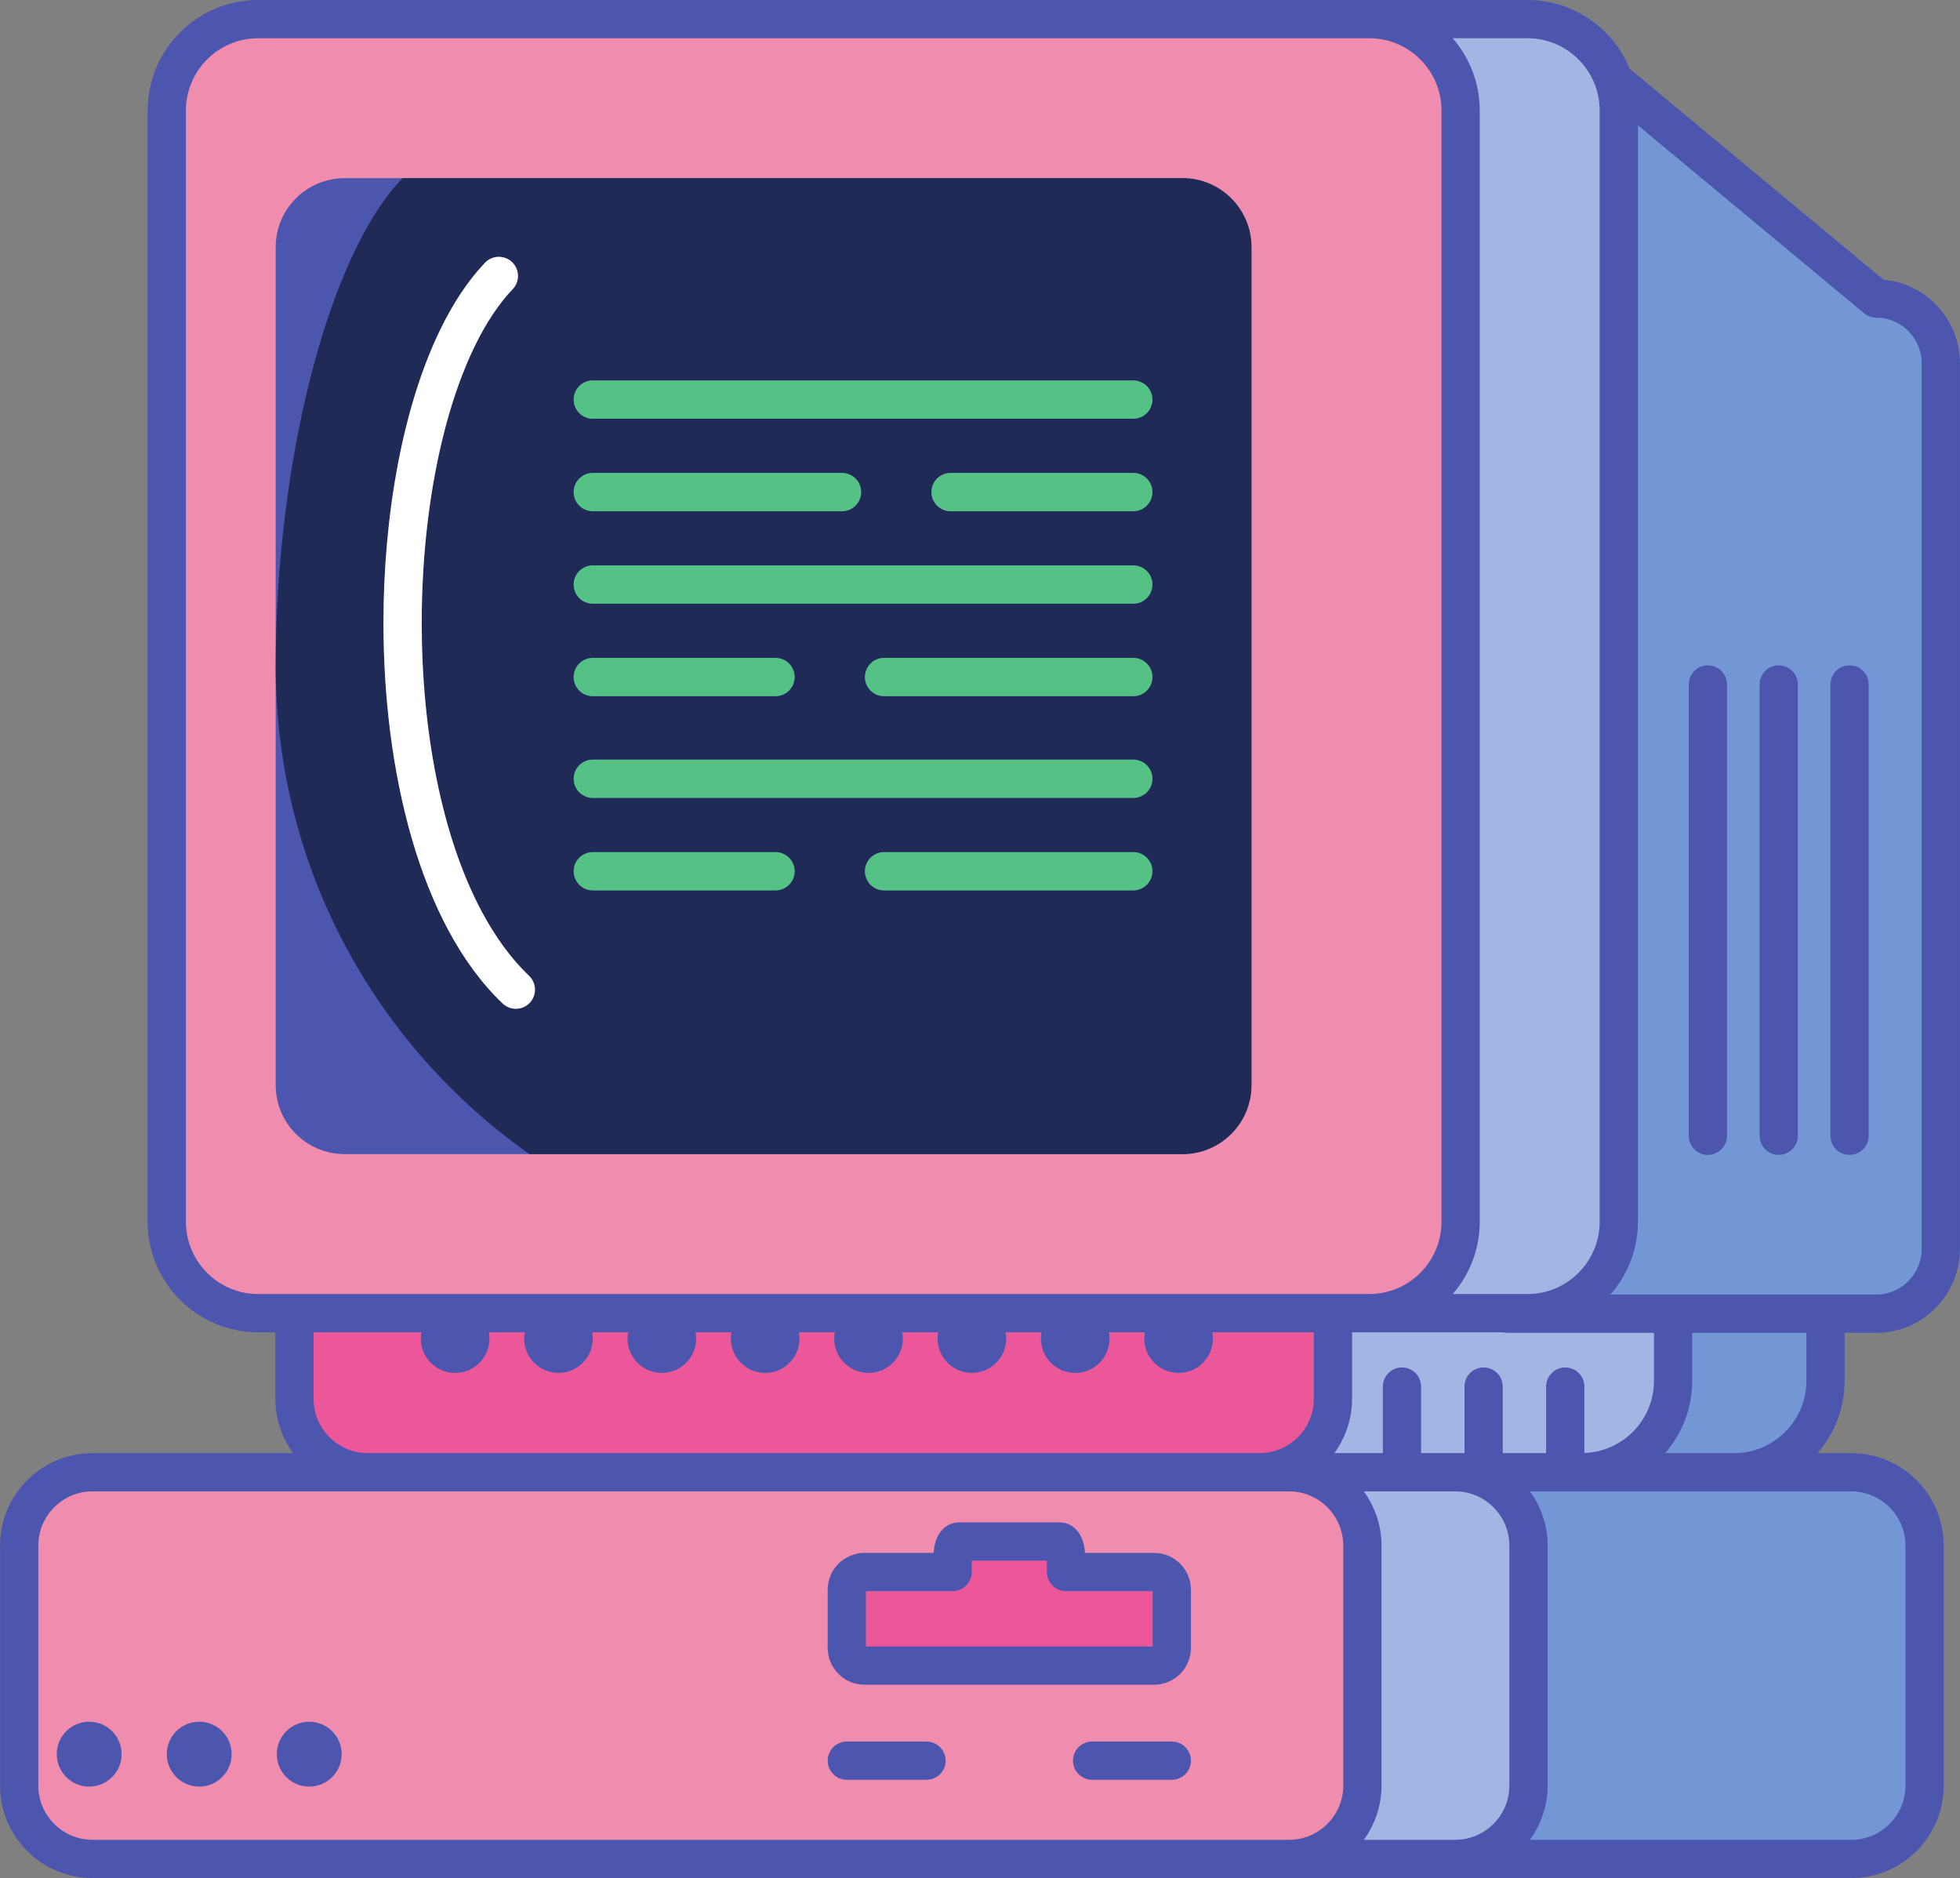 <?xml version="1.0" encoding="UTF-8"?><svg xmlns="http://www.w3.org/2000/svg" xmlns:xlink="http://www.w3.org/1999/xlink" height="1469.4" preserveAspectRatio="xMidYMid meet" version="1.0" viewBox="293.8 326.0 1533.7 1469.4" width="1533.7" zoomAndPan="magnify"><rect x="293.8" y="326.0" width="1533.7" height="1469.4" fill="#808080" stroke="none"/><g><g id="change1_1"><path d="M 1737.215 1368.77 L 1761.938 1368.77 C 1780.02 1368.781 1796.523 1361.328 1808.32 1349.41 C 1820.148 1337.52 1827.492 1320.961 1827.48 1302.828 L 1827.48 610.508 C 1827.492 592.379 1820.148 575.82 1808.32 563.914 C 1797.793 553.285 1783.508 546.254 1767.699 544.852 L 1569.008 379.773 C 1564.625 369.031 1558.176 359.355 1550.129 351.32 C 1534.52 335.688 1512.805 325.969 1488.945 325.98 L 495.863 325.98 C 472.02 325.969 450.289 335.688 434.68 351.32 C 419.047 366.938 409.328 388.664 409.336 412.512 L 409.336 1281.82 C 409.328 1305.66 419.047 1327.391 434.68 1343 C 450.289 1358.641 472.02 1368.359 495.863 1368.348 L 509.262 1368.348 L 509.262 1420.398 C 509.258 1436.238 514.445 1450.93 523.113 1462.871 L 366.246 1462.871 C 346.301 1462.859 328.105 1470.988 315.047 1484.07 C 301.969 1497.129 293.836 1515.32 293.84 1535.27 L 293.84 1722.941 C 293.836 1742.879 301.969 1761.078 315.047 1774.129 C 328.105 1787.211 346.301 1795.352 366.246 1795.34 L 1742.34 1795.34 C 1762.297 1795.352 1780.48 1787.211 1793.543 1774.129 C 1806.625 1761.07 1814.766 1742.879 1814.754 1722.941 L 1814.754 1535.27 C 1814.766 1515.32 1806.625 1497.129 1793.543 1484.07 C 1780.48 1470.988 1762.297 1462.859 1742.34 1462.871 L 1716.035 1462.871 C 1729.176 1447.711 1737.215 1427.891 1737.215 1406.27 L 1737.215 1368.77" fill="#4d56af"/></g><g id="change2_1"><path d="M 1117.379 1566.48 C 1114.578 1563.699 1112.988 1559.84 1112.988 1555.898 L 1112.988 1547 L 1054.18 1547 L 1054.18 1555.898 C 1054.18 1559.84 1052.59 1563.699 1049.801 1566.48 C 1047.012 1569.27 1043.16 1570.871 1039.211 1570.871 L 971.398 1570.871 L 971.398 1614.129 L 1195.77 1614.129 L 1195.77 1570.871 L 1127.961 1570.871 C 1124.02 1570.871 1120.16 1569.27 1117.379 1566.48" fill="#ec5799"/></g><g id="change3_1"><path d="M 1432.41 1492.801 L 1360.988 1492.801 C 1369.648 1504.738 1374.84 1519.43 1374.84 1535.27 L 1374.84 1722.941 C 1374.84 1738.781 1369.648 1753.469 1360.988 1765.41 L 1432.41 1765.41 C 1444.191 1765.398 1454.711 1760.68 1462.441 1752.969 C 1470.148 1745.23 1474.871 1734.711 1474.879 1722.941 L 1474.879 1535.27 C 1474.871 1523.5 1470.148 1512.98 1462.441 1505.238 C 1454.711 1497.531 1444.191 1492.809 1432.41 1492.801" fill="#a3b6e3"/></g><g id="change3_2"><path d="M 1571.449 1446.289 C 1581.719 1436 1588.02 1421.949 1588.031 1406.27 L 1588.031 1368.77 L 1474.25 1368.77 C 1472.48 1368.75 1471.039 1368.578 1469.66 1368.352 L 1351.789 1368.352 L 1351.789 1420.398 C 1351.789 1436.238 1346.602 1450.93 1337.93 1462.871 L 1375.879 1462.871 L 1375.879 1410.801 C 1375.879 1402.539 1382.578 1395.84 1390.84 1395.84 C 1399.109 1395.84 1405.809 1402.539 1405.809 1410.801 L 1405.809 1462.871 L 1439.75 1462.871 L 1439.75 1410.801 C 1439.75 1402.539 1446.461 1395.84 1454.719 1395.84 C 1462.988 1395.84 1469.691 1402.539 1469.691 1410.801 L 1469.691 1462.871 L 1503.629 1462.871 L 1503.629 1410.801 C 1503.629 1402.539 1510.34 1395.84 1518.602 1395.84 C 1526.871 1395.84 1533.57 1402.539 1533.57 1410.801 L 1533.57 1462.762 C 1548.379 1462.199 1561.641 1456.09 1571.449 1446.289" fill="#a3b6e3"/></g><g id="change3_3"><path d="M 1430.543 1338.41 L 1488.953 1338.41 C 1504.621 1338.41 1518.684 1332.109 1528.969 1321.84 C 1539.227 1311.547 1545.535 1297.488 1545.543 1281.82 L 1545.543 412.512 C 1545.535 396.836 1539.227 382.77 1528.969 372.488 C 1518.684 362.227 1504.621 355.922 1488.953 355.91 L 1430.543 355.91 C 1443.676 371.07 1451.715 390.898 1451.703 412.512 L 1451.703 1281.82 C 1451.715 1303.43 1443.676 1323.258 1430.543 1338.41" fill="#a3b6e3"/></g><g id="change4_1"><path d="M 1225.711 1615.199 C 1225.719 1623.129 1222.461 1630.441 1217.262 1635.609 C 1212.09 1640.809 1204.77 1644.078 1196.852 1644.07 L 970.328 1644.07 C 962.402 1644.078 955.09 1640.809 949.914 1635.609 C 944.711 1630.441 941.457 1623.121 941.465 1615.199 L 941.465 1569.801 C 941.457 1561.879 944.715 1554.559 949.914 1549.379 C 955.09 1544.191 962.402 1540.93 970.328 1540.93 L 1024.391 1540.93 C 1024.539 1538.66 1024.789 1536.43 1025.309 1534.27 C 1026.07 1531.27 1027.078 1528.359 1029.262 1525.16 C 1030.738 1523.07 1032.828 1520.648 1036.551 1518.801 C 1038.648 1517.77 1041.309 1517.051 1044.059 1517.059 L 1123.109 1517.059 C 1125.852 1517.051 1128.52 1517.77 1130.621 1518.801 C 1132.73 1519.828 1134.34 1521.109 1135.59 1522.359 C 1138.07 1524.891 1139.328 1527.289 1140.32 1529.57 C 1141.871 1533.32 1142.578 1537.02 1142.809 1540.93 L 1196.852 1540.93 C 1204.77 1540.93 1212.078 1544.191 1217.262 1549.379 C 1222.461 1554.559 1225.719 1561.871 1225.711 1569.801 Z M 1210.738 1718.449 L 1148.391 1718.449 C 1140.121 1718.449 1133.422 1711.75 1133.422 1703.488 C 1133.422 1695.23 1140.121 1688.52 1148.391 1688.52 L 1210.738 1688.52 C 1219 1688.52 1225.699 1695.23 1225.699 1703.488 C 1225.699 1711.75 1219 1718.449 1210.738 1718.449 Z M 1018.781 1718.449 L 956.43 1718.449 C 948.164 1718.449 941.465 1711.75 941.465 1703.488 C 941.465 1695.23 948.164 1688.52 956.43 1688.52 L 1018.781 1688.52 C 1027.051 1688.52 1033.75 1695.23 1033.75 1703.488 C 1033.75 1711.75 1027.051 1718.449 1018.781 1718.449 Z M 535.785 1723.762 C 521.77 1723.762 510.41 1712.398 510.41 1698.391 C 510.41 1684.371 521.77 1673.012 535.785 1673.012 C 549.797 1673.012 561.16 1684.371 561.16 1698.391 C 561.16 1712.398 549.797 1723.762 535.785 1723.762 Z M 449.684 1723.762 C 435.672 1723.762 424.305 1712.398 424.305 1698.391 C 424.305 1684.371 435.672 1673.012 449.684 1673.012 C 463.695 1673.012 475.059 1684.371 475.059 1698.391 C 475.059 1712.398 463.695 1723.762 449.684 1723.762 Z M 363.582 1723.762 C 349.566 1723.762 338.203 1712.398 338.203 1698.391 C 338.203 1684.371 349.566 1673.012 363.582 1673.012 C 377.59 1673.012 388.957 1684.371 388.957 1698.391 C 388.957 1712.398 377.59 1723.762 363.582 1723.762 Z M 1302.441 1492.801 L 366.246 1492.801 C 354.473 1492.809 343.949 1497.531 336.215 1505.238 C 328.508 1512.98 323.781 1523.5 323.777 1535.27 L 323.777 1722.941 C 323.781 1734.711 328.508 1745.23 336.215 1752.969 C 343.949 1760.68 354.469 1765.398 366.246 1765.41 L 1302.441 1765.41 C 1314.211 1765.398 1324.73 1760.68 1332.461 1752.969 C 1340.172 1745.238 1344.898 1734.711 1344.898 1722.941 L 1344.898 1535.27 C 1344.898 1523.5 1340.172 1512.98 1332.461 1505.238 C 1324.73 1497.531 1314.211 1492.809 1302.441 1492.801" fill="#f08cad"/></g><g id="change2_2"><path d="M 619.633 1368.352 L 539.195 1368.352 L 539.195 1420.398 C 539.203 1432.172 543.926 1442.691 551.633 1450.43 C 559.367 1458.141 569.891 1462.859 581.66 1462.871 L 1279.379 1462.871 C 1291.16 1462.859 1301.68 1458.141 1309.41 1450.43 C 1317.121 1442.691 1321.84 1432.172 1321.852 1420.398 L 1321.852 1368.352 L 1242.398 1368.352 C 1242.691 1369.949 1242.891 1371.578 1242.891 1373.27 C 1242.891 1388.102 1230.859 1400.129 1216.039 1400.129 C 1201.199 1400.129 1189.172 1388.102 1189.172 1373.27 C 1189.172 1371.578 1189.371 1369.949 1189.66 1368.352 L 1161.52 1368.352 C 1161.82 1369.949 1162.02 1371.578 1162.02 1373.27 C 1162.02 1388.102 1149.988 1400.129 1135.16 1400.129 C 1120.32 1400.129 1108.301 1388.102 1108.301 1373.27 C 1108.301 1371.578 1108.5 1369.949 1108.789 1368.352 L 1080.648 1368.352 C 1080.949 1369.949 1081.141 1371.578 1081.141 1373.27 C 1081.141 1388.102 1069.129 1400.129 1054.289 1400.129 C 1039.449 1400.129 1027.43 1388.102 1027.43 1373.27 C 1027.43 1371.578 1027.629 1369.949 1027.93 1368.352 L 999.785 1368.352 C 1000.078 1369.949 1000.289 1371.578 1000.289 1373.27 C 1000.289 1388.102 988.254 1400.129 973.426 1400.129 C 958.59 1400.129 946.559 1388.102 946.559 1373.27 C 946.559 1371.578 946.758 1369.949 947.055 1368.352 L 918.914 1368.352 C 919.211 1369.949 919.41 1371.578 919.41 1373.27 C 919.41 1388.102 907.383 1400.129 892.551 1400.129 C 877.719 1400.129 865.688 1388.102 865.688 1373.27 C 865.688 1371.578 865.887 1369.949 866.184 1368.352 L 838.043 1368.352 C 838.34 1369.949 838.539 1371.578 838.539 1373.27 C 838.539 1388.102 826.512 1400.129 811.68 1400.129 C 796.844 1400.129 784.82 1388.102 784.82 1373.27 C 784.82 1371.578 785.02 1369.949 785.316 1368.352 L 757.176 1368.352 C 757.473 1369.949 757.676 1371.578 757.676 1373.27 C 757.676 1388.102 745.645 1400.129 730.816 1400.129 C 715.98 1400.129 703.949 1388.102 703.949 1373.27 C 703.949 1371.578 704.148 1369.949 704.441 1368.352 L 676.305 1368.352 C 676.602 1369.949 676.805 1371.578 676.805 1373.27 C 676.805 1388.102 664.773 1400.129 649.941 1400.129 C 635.109 1400.129 623.074 1388.102 623.074 1373.27 C 623.074 1371.578 623.277 1369.949 623.57 1368.352 L 619.633 1368.352" fill="#ec5799"/></g><g id="change4_2"><path d="M 509.527 1174.957 L 509.527 519.355 C 509.527 489.559 533.691 465.398 563.492 465.398 L 1219.09 465.398 C 1248.906 465.398 1273.059 489.559 1273.059 519.355 L 1273.059 1174.957 C 1273.059 1204.77 1248.906 1228.93 1219.09 1228.93 L 563.492 1228.93 C 533.691 1228.93 509.527 1204.77 509.527 1174.957 Z M 1365.188 1338.41 C 1380.855 1338.41 1394.918 1332.109 1405.188 1321.84 C 1415.461 1311.547 1421.766 1297.488 1421.777 1281.82 L 1421.777 412.512 C 1421.766 396.836 1415.461 382.77 1405.188 372.488 C 1394.918 362.227 1380.855 355.922 1365.188 355.91 L 495.863 355.91 C 480.191 355.922 466.137 362.227 455.848 372.488 C 445.582 382.781 439.277 396.836 439.27 412.512 L 439.27 1281.82 C 439.277 1297.488 445.582 1311.547 455.848 1321.84 C 466.137 1332.109 480.191 1338.41 495.863 1338.41 L 1365.188 1338.41" fill="#f08cad"/></g><g id="change5_1"><path d="M 615.949 981.75 C 600.922 929.766 593.867 871.277 593.855 813.348 C 593.859 770.723 597.691 728.402 605.148 689.191 C 612.617 649.984 623.672 613.883 638.441 583.586 C 648.297 563.391 659.812 545.75 673.32 531.562 C 679.027 525.574 688.5 525.352 694.484 531.062 C 700.465 536.766 700.691 546.238 694.988 552.223 C 684.207 563.504 674.164 578.617 665.34 596.719 C 656.516 614.797 648.902 635.844 642.73 658.875 C 630.367 704.934 623.781 758.922 623.789 813.348 C 623.789 854.953 627.625 896.855 635.496 935.711 C 643.355 974.574 655.277 1010.391 671.125 1039.844 C 681.684 1059.477 693.957 1076.27 707.781 1089.438 C 713.762 1095.152 713.988 1104.633 708.285 1110.609 C 702.578 1116.59 693.105 1116.812 687.121 1111.109 C 670.531 1095.281 656.523 1075.891 644.758 1054.012 C 633 1032.129 623.473 1007.746 615.949 981.75 Z M 757.676 992.676 L 900.629 992.676 C 908.895 992.676 915.598 999.383 915.598 1007.637 C 915.598 1015.91 908.895 1022.605 900.629 1022.605 L 757.676 1022.605 C 749.41 1022.605 742.707 1015.91 742.707 1007.637 C 742.707 999.383 749.41 992.676 757.676 992.676 Z M 757.676 920.312 L 1180.586 920.312 C 1188.852 920.312 1195.547 927.02 1195.547 935.285 C 1195.547 943.547 1188.852 950.254 1180.586 950.254 L 757.676 950.254 C 749.41 950.254 742.707 943.547 742.707 935.285 C 742.707 927.02 749.41 920.312 757.676 920.312 Z M 757.676 840.727 L 900.629 840.727 C 908.895 840.727 915.598 847.422 915.598 855.695 C 915.598 863.957 908.895 870.656 900.629 870.656 L 757.676 870.656 C 749.41 870.656 742.707 863.957 742.707 855.695 C 742.707 847.422 749.41 840.727 757.676 840.727 Z M 1195.547 855.695 C 1195.547 863.957 1188.852 870.656 1180.586 870.656 L 985.594 870.656 C 977.328 870.656 970.629 863.957 970.629 855.695 C 970.629 847.422 977.328 840.727 985.594 840.727 L 1180.586 840.727 C 1188.852 840.727 1195.547 847.422 1195.547 855.695 Z M 757.676 768.363 L 1180.586 768.363 C 1188.852 768.363 1195.547 775.07 1195.547 783.332 C 1195.547 791.605 1188.852 798.305 1180.586 798.305 L 757.676 798.305 C 749.41 798.305 742.707 791.605 742.707 783.332 C 742.707 775.07 749.41 768.363 757.676 768.363 Z M 757.676 696.012 L 952.668 696.012 C 960.934 696.012 967.637 702.719 967.637 710.98 C 967.637 719.246 960.934 725.953 952.668 725.953 L 757.676 725.953 C 749.41 725.953 742.707 719.246 742.707 710.98 C 742.707 702.719 749.41 696.012 757.676 696.012 Z M 1195.547 710.98 C 1195.547 719.246 1188.852 725.953 1180.586 725.953 L 1037.633 725.953 C 1029.371 725.953 1022.66 719.246 1022.66 710.98 C 1022.66 702.719 1029.371 696.012 1037.633 696.012 L 1180.586 696.012 C 1188.852 696.012 1195.547 702.719 1195.547 710.98 Z M 757.676 623.66 L 1180.586 623.66 C 1188.852 623.66 1195.547 630.355 1195.547 638.621 C 1195.547 646.883 1188.852 653.59 1180.586 653.59 L 757.676 653.59 C 749.41 653.59 742.707 646.883 742.707 638.621 C 742.707 630.355 749.41 623.66 757.676 623.66 Z M 1180.586 1022.605 L 985.594 1022.605 C 977.328 1022.605 970.629 1015.91 970.629 1007.637 C 970.629 999.383 977.328 992.676 985.594 992.676 L 1180.586 992.676 C 1188.852 992.676 1195.547 999.383 1195.547 1007.637 C 1195.547 1015.91 1188.852 1022.605 1180.586 1022.605 Z M 708.113 1228.93 L 1219.086 1228.93 C 1248.895 1228.93 1273.062 1204.77 1273.062 1174.961 L 1273.062 519.363 C 1273.062 489.566 1248.895 465.398 1219.086 465.398 L 608.824 465.398 C 550.102 525.973 509.527 689.262 509.527 847.168 C 509.527 1005.062 588.062 1144.539 708.113 1228.93" fill="#202a56"/></g><g id="change6_1"><path d="M 1531.449 1492.797 L 1490.969 1492.797 C 1499.641 1504.738 1504.832 1519.43 1504.832 1535.266 L 1504.832 1722.938 C 1504.832 1738.777 1499.641 1753.469 1490.969 1765.41 L 1742.344 1765.41 C 1754.125 1765.398 1764.648 1760.68 1772.391 1752.969 C 1780.086 1745.227 1784.805 1734.707 1784.816 1722.938 L 1784.816 1535.266 C 1784.805 1523.496 1780.086 1512.977 1772.391 1505.238 C 1764.648 1497.527 1754.125 1492.809 1742.344 1492.797 L 1531.449 1492.797" fill="#7396d5"/></g><g id="change6_2"><path d="M 1690.699 1446.289 C 1700.973 1436 1707.27 1421.949 1707.277 1406.27 L 1707.277 1368.77 L 1617.957 1368.77 L 1617.957 1406.27 C 1617.965 1427.891 1609.934 1447.711 1596.797 1462.871 L 1650.688 1462.871 C 1666.355 1462.859 1680.422 1456.551 1690.699 1446.289" fill="#7396d5"/></g><g id="change6_3"><path d="M 1756.051 1214.586 C 1756.051 1222.855 1749.344 1229.547 1741.074 1229.547 C 1732.812 1229.547 1726.121 1222.855 1726.121 1214.586 L 1726.121 861.5 C 1726.121 853.238 1732.812 846.535 1741.074 846.535 C 1749.344 846.535 1756.051 853.238 1756.051 861.5 Z M 1700.602 1214.586 C 1700.602 1222.855 1693.895 1229.547 1685.637 1229.547 C 1677.367 1229.547 1670.672 1222.855 1670.672 1214.586 L 1670.672 861.5 C 1670.672 853.238 1677.367 846.535 1685.637 846.535 C 1693.895 846.535 1700.602 853.238 1700.602 861.5 Z M 1645.164 1214.586 C 1645.164 1222.855 1638.469 1229.547 1630.199 1229.547 C 1621.938 1229.547 1615.234 1222.855 1615.234 1214.586 L 1615.234 861.5 C 1615.234 853.238 1621.938 846.535 1630.199 846.535 C 1638.469 846.535 1645.164 853.238 1645.164 861.5 Z M 1787.082 1328.328 C 1793.555 1321.777 1797.547 1312.855 1797.547 1302.828 L 1797.547 610.492 C 1797.547 600.469 1793.555 591.547 1787.082 584.996 C 1780.574 578.469 1771.797 574.5 1761.949 574.5 C 1758.422 574.5 1755.09 573.285 1752.379 571.035 L 1575.48 424.055 L 1575.48 1281.816 C 1575.488 1303.637 1567.285 1323.617 1553.941 1338.828 L 1761.949 1338.828 C 1771.797 1338.816 1780.574 1334.855 1787.082 1328.328" fill="#7396d5"/></g><g id="change7_1"><path d="M 757.676 653.59 L 1180.59 653.59 C 1188.852 653.59 1195.551 646.891 1195.551 638.621 C 1195.551 630.359 1188.852 623.66 1180.59 623.66 L 757.676 623.66 C 749.41 623.66 742.707 630.359 742.707 638.621 C 742.707 646.891 749.41 653.59 757.676 653.59" fill="#53c284"/></g><g id="change7_2"><path d="M 1180.59 696.012 L 1037.629 696.012 C 1029.371 696.012 1022.66 702.711 1022.66 710.98 C 1022.66 719.25 1029.371 725.949 1037.629 725.949 L 1180.59 725.949 C 1188.852 725.949 1195.551 719.25 1195.551 710.98 C 1195.551 702.711 1188.852 696.012 1180.59 696.012" fill="#53c284"/></g><g id="change7_3"><path d="M 757.676 725.949 L 952.668 725.949 C 960.934 725.949 967.637 719.25 967.637 710.98 C 967.637 702.711 960.934 696.012 952.668 696.012 L 757.676 696.012 C 749.41 696.012 742.707 702.711 742.707 710.98 C 742.707 719.25 749.41 725.949 757.676 725.949" fill="#53c284"/></g><g id="change7_4"><path d="M 757.676 798.301 L 1180.59 798.301 C 1188.852 798.301 1195.551 791.602 1195.551 783.34 C 1195.551 775.07 1188.852 768.371 1180.59 768.371 L 757.676 768.371 C 749.41 768.371 742.707 775.07 742.707 783.34 C 742.707 791.602 749.41 798.301 757.676 798.301" fill="#53c284"/></g><g id="change7_5"><path d="M 757.676 870.66 L 900.629 870.66 C 908.895 870.66 915.598 863.961 915.598 855.691 C 915.598 847.43 908.895 840.73 900.629 840.73 L 757.676 840.73 C 749.41 840.73 742.707 847.43 742.707 855.691 C 742.707 863.961 749.41 870.66 757.676 870.66" fill="#53c284"/></g><g id="change7_6"><path d="M 1180.59 840.73 L 985.594 840.73 C 977.328 840.73 970.629 847.43 970.629 855.691 C 970.629 863.961 977.328 870.66 985.594 870.66 L 1180.59 870.66 C 1188.852 870.66 1195.551 863.961 1195.551 855.691 C 1195.551 847.43 1188.852 840.73 1180.59 840.73" fill="#53c284"/></g><g id="change7_7"><path d="M 757.676 950.25 L 1180.59 950.25 C 1188.852 950.25 1195.551 943.551 1195.551 935.281 C 1195.551 927.02 1188.852 920.32 1180.59 920.32 L 757.676 920.32 C 749.41 920.32 742.707 927.02 742.707 935.281 C 742.707 943.551 749.41 950.25 757.676 950.25" fill="#53c284"/></g><g id="change7_8"><path d="M 757.676 1022.609 L 900.629 1022.609 C 908.895 1022.609 915.598 1015.91 915.598 1007.641 C 915.598 999.379 908.895 992.68 900.629 992.68 L 757.676 992.68 C 749.41 992.68 742.707 999.379 742.707 1007.641 C 742.707 1015.91 749.41 1022.609 757.676 1022.609" fill="#53c284"/></g><g id="change7_9"><path d="M 1180.59 992.68 L 985.594 992.68 C 977.328 992.68 970.629 999.379 970.629 1007.641 C 970.629 1015.91 977.328 1022.609 985.594 1022.609 L 1180.59 1022.609 C 1188.852 1022.609 1195.551 1015.91 1195.551 1007.641 C 1195.551 999.379 1188.852 992.68 1180.59 992.68" fill="#53c284"/></g><g id="change8_1"><path d="M 687.121 1111.109 C 693.105 1116.809 702.578 1116.59 708.285 1110.609 C 713.988 1104.629 713.762 1095.148 707.781 1089.441 C 693.957 1076.27 681.684 1059.48 671.125 1039.84 C 655.277 1010.391 643.355 974.57 635.496 935.711 C 627.625 896.852 623.789 854.961 623.789 813.34 C 623.781 758.922 630.367 704.941 642.73 658.871 C 648.902 635.852 656.516 614.801 665.34 596.711 C 674.164 578.621 684.207 563.512 694.988 552.219 C 700.691 546.238 700.465 536.762 694.484 531.059 C 688.5 525.359 679.027 525.578 673.32 531.559 C 659.812 545.75 648.297 563.391 638.441 583.59 C 623.672 613.891 612.617 649.98 605.148 689.191 C 597.691 728.398 593.859 770.719 593.855 813.34 C 593.867 871.281 600.922 929.762 615.949 981.75 C 623.473 1007.75 633 1032.129 644.758 1054.012 C 656.523 1075.891 670.531 1095.281 687.121 1111.109" fill="#fff"/></g></g></svg>